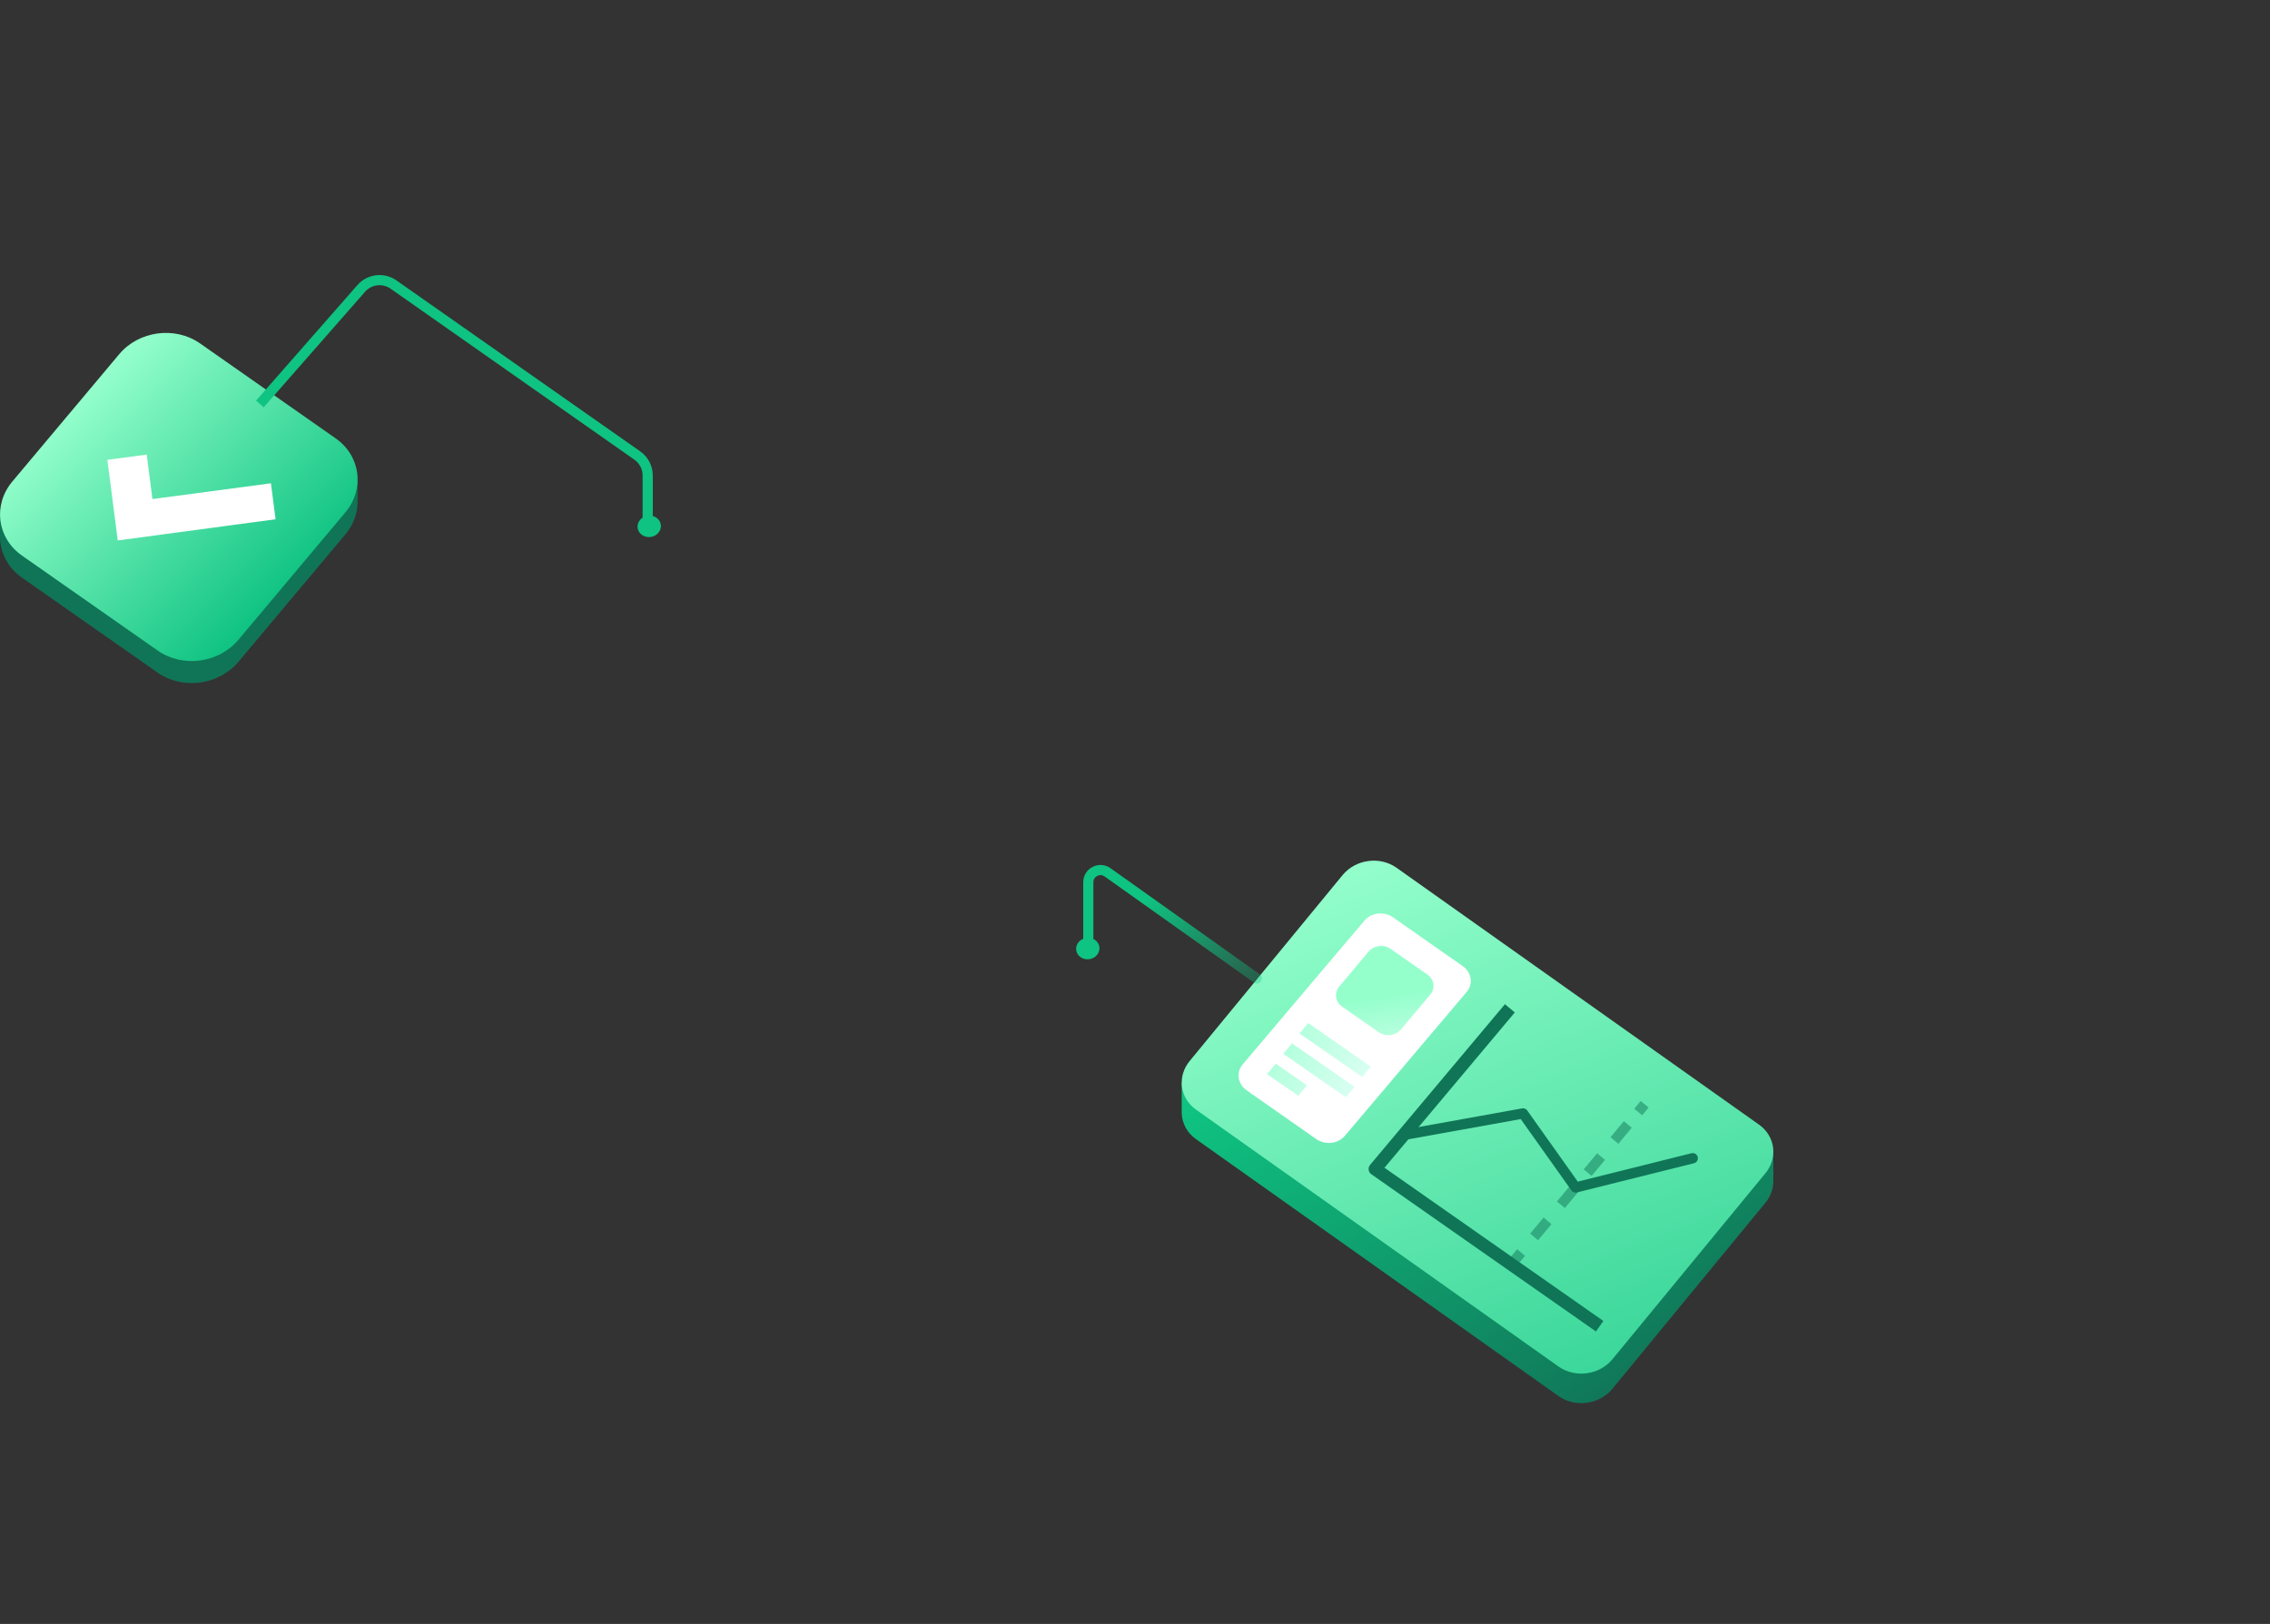 <svg width="559" height="400" viewBox="0 0 559 400" fill="none" xmlns="http://www.w3.org/2000/svg">
<rect x="0" y="0" width="559" height="400" fill="#333333" stroke="none"/>
<path fill-rule="evenodd" clip-rule="evenodd" d="M436.699 283.723L434.729 285.724C434.265 285.188 433.739 284.693 433.123 284.259L343.859 220.985C339.789 218.137 333.9 218.925 330.687 222.743L293.01 268.562C292.849 268.754 292.707 268.945 292.576 269.137L291 266.683V273.582C291 273.834 291 274.097 291.01 274.35C291.131 276.754 292.354 279.077 294.576 280.633L383.84 343.906C387.91 346.755 393.799 345.967 397.012 342.149L434.689 296.33C436.022 294.744 436.669 292.885 436.689 291.047V283.734L436.699 283.723Z" fill="url(#paint0_linear_2691_14886)"/>
<path d="M383.84 336.633L294.576 273.359C290.505 270.511 289.808 265.106 293.01 261.288L330.688 215.469C333.89 211.651 339.789 210.863 343.859 213.712L433.123 276.985C437.194 279.834 437.891 285.238 434.689 289.056L397.012 334.875C393.81 338.693 387.911 339.481 383.84 336.633Z" fill="url(#paint1_linear_2691_14886)"/>
<path d="M393.925 326.671L338.611 287.943L371.814 248.367" stroke="#107557" stroke-width="3.172" stroke-linejoin="round"/>
<g opacity="0.5">
<path d="M373 310.418L374.576 308.527" stroke="#107557" stroke-width="2.535" stroke-linejoin="round"/>
<path d="M377.787 304.672L401.819 275.816" stroke="#107557" stroke-width="2.535" stroke-linejoin="round" stroke-dasharray="5.15 5.15"/>
<path d="M403.424 273.9L405 272" stroke="#107557" stroke-width="2.535" stroke-linejoin="round"/>
</g>
<path d="M345.631 279.565L375.056 274.262L388.005 292.494L416.844 285.292" stroke="#107557" stroke-width="2.535" stroke-linecap="round" stroke-linejoin="round"/>
<path d="M324.116 280.557L307.004 268.577C304.782 267.022 304.338 264.153 306.024 262.173L336.005 226.748C337.681 224.769 340.843 224.415 343.065 225.971L360.177 237.951C362.399 239.506 362.843 242.375 361.156 244.355L331.176 279.779C329.499 281.759 326.338 282.113 324.116 280.557Z" fill="white"/>
<path d="M333.581 267.72L331.419 270.28L316 259.562L318.163 257L333.581 267.72ZM321.872 267.359L319.709 269.921L312 264.562L314.163 262L321.872 267.359ZM337.581 262.72L335.419 265.28L320 254.562L322.163 252L337.581 262.72Z" fill="url(#paint2_linear_2691_14886)"/>
<path d="M339.578 254.297L330.473 247.931C328.796 246.76 328.51 244.537 329.826 242.966L336.997 234.429C338.319 232.858 340.745 232.532 342.422 233.703L351.527 240.069C353.204 241.24 353.49 243.463 352.174 245.034L345.003 253.571C343.681 255.142 341.255 255.468 339.578 254.297Z" fill="url(#paint3_linear_2691_14886)"/>
<path d="M268 233V217.313C268 214.876 270.752 213.456 272.738 214.868L309.5 241" stroke="url(#paint4_linear_2691_14886)" stroke-width="2.5" stroke-linecap="round"/>
<path d="M88.07 118.023L87.327 119.386C86.483 117.085 84.917 114.985 82.666 113.413L49.262 90.022C43.115 85.715 34.198 86.906 29.357 92.677L3.045 124.033C1.883 125.418 1.068 126.94 0.57 128.513L0 126.637V132.113H0.007C-0.007 135.987 1.84 139.782 5.404 142.279L38.808 165.669C44.955 169.976 53.872 168.785 58.713 163.014L85.025 131.659C87.002 129.307 87.998 126.551 88.063 123.823V118.023H88.07Z" fill="#107557"/>
<path d="M38.816 160.235L5.411 136.845C-0.736 132.538 -1.796 124.371 3.045 118.599L29.357 87.244C34.198 81.472 43.115 80.282 49.262 84.589L82.666 107.979C88.813 112.286 89.874 120.453 85.033 126.225L58.721 157.58C53.88 163.352 44.962 164.542 38.816 160.235Z" fill="url(#paint5_linear_2691_14886)"/>
<path d="M67.861 127.902L66.716 119.035L37.536 122.924L36.127 111.965L26.439 113.261L27.849 124.22L28.993 133.116L38.681 131.82L67.861 127.902Z" fill="white"/>
<path d="M270.139 235.232C269.156 236.404 267.347 236.645 266.097 235.77C264.847 234.895 264.635 233.237 265.618 232.064C266.601 230.892 268.41 230.651 269.66 231.526C270.908 232.401 271.122 234.06 270.139 235.232Z" fill="#0FC382"/>
<path d="M162.139 131.232C161.156 132.404 159.347 132.645 158.097 131.77C156.847 130.895 156.635 129.237 157.618 128.064C158.601 126.892 160.41 126.651 161.66 127.526C162.908 128.401 163.122 130.06 162.139 131.232Z" fill="#0FC382"/>
<path d="M64 99.5L88.951 71.048C90.97 68.745 94.4 68.333 96.907 70.092L156.946 112.208C158.547 113.331 159.5 115.164 159.5 117.12V129.5" stroke="#0FC382" stroke-width="2.5"/>
<defs>
<linearGradient id="paint0_linear_2691_14886" x1="322" y1="251" x2="394" y2="349.5" gradientUnits="userSpaceOnUse">
<stop stop-color="#0FC382"/>
<stop offset="1" stop-color="#107557"/>
</linearGradient>
<linearGradient id="paint1_linear_2691_14886" x1="337.5" y1="209" x2="416.5" y2="403.5" gradientUnits="userSpaceOnUse">
<stop stop-color="#95FFCC"/>
<stop offset="1" stop-color="#0FC382"/>
</linearGradient>
<linearGradient id="paint2_linear_2691_14886" x1="304.5" y1="248.5" x2="334" y2="270" gradientUnits="userSpaceOnUse">
<stop stop-color="#95FFCC"/>
<stop offset="1" stop-color="#DBFFF3"/>
</linearGradient>
<linearGradient id="paint3_linear_2691_14886" x1="337.5" y1="221" x2="343.932" y2="265.51" gradientUnits="userSpaceOnUse">
<stop offset="0.553" stop-color="#95FFCC"/>
<stop offset="1" stop-color="#DBFFF3"/>
</linearGradient>
<linearGradient id="paint4_linear_2691_14886" x1="319.81" y1="244.831" x2="290.673" y2="213.588" gradientUnits="userSpaceOnUse">
<stop stop-color="#0FC382" stop-opacity="0.1"/>
<stop offset="1" stop-color="#0FC382"/>
</linearGradient>
<linearGradient id="paint5_linear_2691_14886" x1="19.076" y1="97.445" x2="69.002" y2="147.371" gradientUnits="userSpaceOnUse">
<stop stop-color="#95FFCC"/>
<stop offset="1" stop-color="#0FC382"/>
</linearGradient>
</defs>
</svg>
